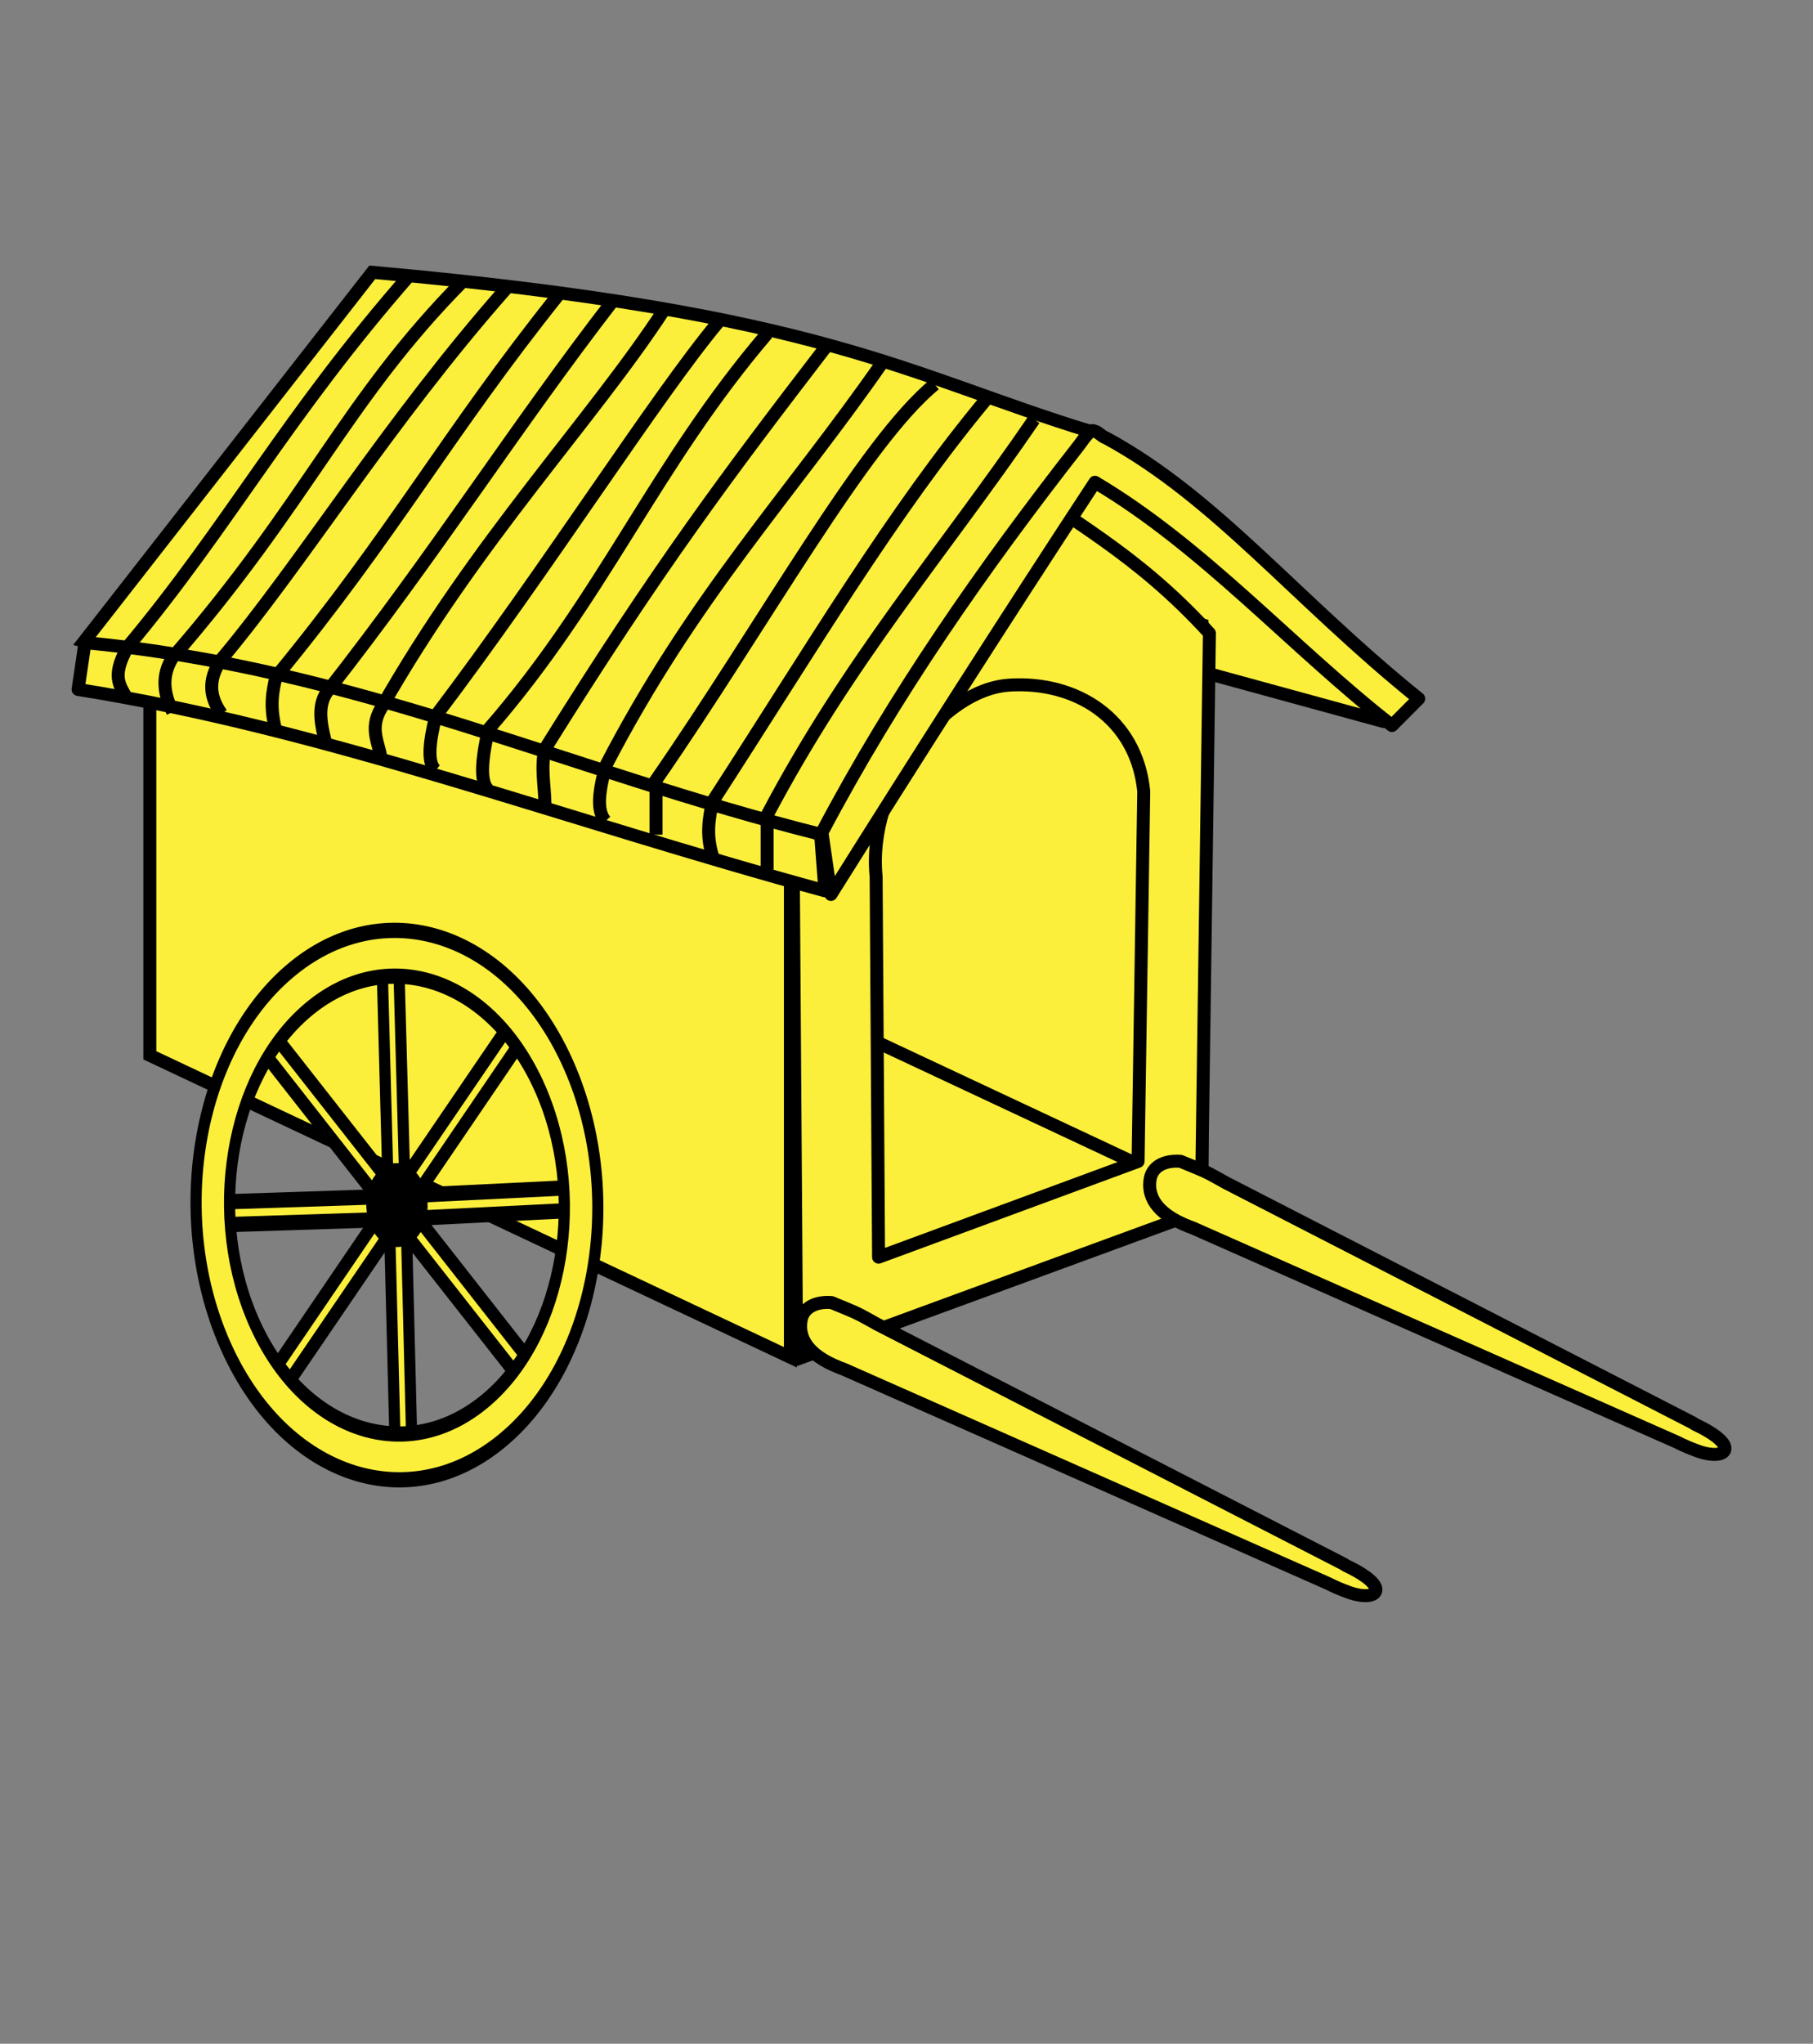 <?xml version="1.0" encoding="UTF-8" standalone="no"?>
<!-- Created with Inkscape (http://www.inkscape.org/) -->

<svg
   xmlns:dc="http://purl.org/dc/elements/1.1/"
   xmlns:cc="http://creativecommons.org/ns#"
   xmlns:rdf="http://www.w3.org/1999/02/22-rdf-syntax-ns#"
   xmlns:svg="http://www.w3.org/2000/svg"
   xmlns="http://www.w3.org/2000/svg"
   xmlns:sodipodi="http://sodipodi.sourceforge.net/DTD/sodipodi-0.dtd"
   xmlns:inkscape="http://www.inkscape.org/namespaces/inkscape"
   id="svg5079"
   version="1.1"
   inkscape:version="0.48.0 r9654"
   width="150"
   height="169"
   sodipodi:docname="cabane1.svg">
  <rect width="100%" height="100%" fill="#808080" stroke="none"/>
  <defs
     id="defs5083" />
  <sodipodi:namedview
     pagecolor="#ffffff"
     bordercolor="#666666"
     borderopacity="1"
     objecttolerance="10"
     gridtolerance="10"
     guidetolerance="10"
     inkscape:pageopacity="0"
     inkscape:pageshadow="2"
     inkscape:window-width="1920"
     inkscape:window-height="1014"
     id="namedview5081"
     showgrid="false"
     inkscape:zoom="4.8106509"
     inkscape:cx="75"
     inkscape:cy="84.5"
     inkscape:window-x="-4"
     inkscape:window-y="-4"
     inkscape:window-maximized="1"
     inkscape:current-layer="svg5079"
     showguides="true"
     inkscape:guide-bbox="true">
    <sodipodi:guide
       orientation="1,0"
       position="-70.472,66.548"
       id="guide5656" />
  </sodipodi:namedview>
  <g
     id="g7757"
     transform="matrix(2.147,0,0,2.147,-29.562,-173.947)">
    <path
       sodipodi:nodetypes="cccc"
       inkscape:connector-curvature="0"
       id="path5723"
       d="m 67.09,108.809 -20.247,-5.539 9.535,-4.805 z"
       inkscape:transform-center-y="-0.3118087"
       inkscape:transform-center-x="0.89808884"
       style="fill:#fcef3c;fill-opacity:1;fill-rule:nonzero;stroke:#000000;stroke-width:0.5;stroke-linecap:round;stroke-linejoin:round;stroke-miterlimit:4;stroke-opacity:1;stroke-dasharray:none" />
    <path
       sodipodi:nodetypes="ccccc"
       inkscape:connector-curvature="0"
       id="rect5660-2"
       d="m 35.403,97.449 24.684,7.63 0,22.327 -24.684,-11.63 z"
       style="fill:#fcef3c;stroke:#000000;stroke-width:0.5;stroke-linecap:round;stroke-miterlimit:4;stroke-opacity:1;stroke-dasharray:none" />
    <path
       sodipodi:nodetypes="cccc"
       inkscape:connector-curvature="0"
       id="rect5660-2-1"
       d="m 44.466,119.704 14.559,6.823 -14.559,4.571 z"
       style="fill:#fcef3c;stroke:#000000;stroke-width:0.5;stroke-linecap:round;stroke-miterlimit:4;stroke-opacity:1;stroke-dasharray:none" />
    <path
       id="rect5620"
       d="m 52.281,99.031 c -3.985,2.498 -5.999,6.831 -7.969,11.5 l 0.156,22.844 15.594,-5.719 0.312,-22.25 c -2.864,-3.135 -5.363,-4.306 -8.094,-6.375 z m 0.375,8.375 c 2.604,-0.166 4.912,1.3 5.188,4.094 l -0.219,14.25 -10,3.688 -0.094,-14.656 c -0.351,-3.466 2.521,-7.209 5.125,-7.375 z"
       style="fill:#fcef3c;stroke:#000000;stroke-width:0.5;stroke-linecap:round;stroke-linejoin:round;stroke-miterlimit:4;stroke-opacity:1;stroke-dasharray:none"
       inkscape:connector-curvature="0" />
    <path
       sodipodi:nodetypes="ccccc"
       inkscape:connector-curvature="0"
       id="rect5660"
       d="m 19.543,103.337 24.684,7.63 0,22.327 -24.684,-11.63 z"
       style="fill:#fcef3c;stroke:#000000;stroke-width:0.5;stroke-linecap:round;stroke-miterlimit:4;stroke-opacity:1;stroke-dasharray:none" />
    <path
       sodipodi:nodetypes="ccccc"
       inkscape:connector-curvature="0"
       id="path5623"
       d="M 17.017,105.717 28.115,91.506 c 17.425,1.56 20.582,3.959 27.669,6.127 L 45.355,113.512 z"
       style="fill:#fcef3c;stroke:#000000;stroke-width:0.5;stroke-linecap:butt;stroke-linejoin:miter;stroke-miterlimit:4;stroke-opacity:1;stroke-dasharray:none" />
    <path
       sodipodi:nodetypes="ccccccccc"
       inkscape:connector-curvature="0"
       id="rect5653"
       d="m 55.847,97.603 c -0.092,0.052 -0.209,0.158 -0.494,0.562 -3.711,4.748 -7.111,9.608 -9.91,14.916 l 0.347,2.387 c 3.256,-5.187 6.593,-10.417 10.174,-15.875 4.203,2.491 7.587,6.356 11.446,9.369 l 1.031,-1.035 c -4.742,-3.817 -7.803,-7.73 -12.024,-10.027 -0.247,-0.087 -0.333,-0.29 -0.569,-0.296 z"
       style="fill:#fcef3c;stroke:#000000;stroke-width:0.5;stroke-linecap:round;stroke-linejoin:round;stroke-miterlimit:4;stroke-opacity:1;stroke-dasharray:none" />
    <path
       sodipodi:nodetypes="ccccc"
       inkscape:connector-curvature="0"
       id="rect5718"
       d="m 17.044,105.77 c 10.399,0.977 18.58,4.929 28.348,7.382 l 0.166,2.175 C 35.392,112.563 26.318,109.089 16.778,107.573 z"
       style="fill:#fcef3c;fill-opacity:1;fill-rule:nonzero;stroke:#000000;stroke-width:0.5;stroke-linecap:round;stroke-linejoin:round;stroke-miterlimit:4;stroke-opacity:1;stroke-dasharray:none" />
    <path
       sodipodi:nodetypes="cscccsssccsc"
       inkscape:connector-curvature="0"
       id="path3927"
       d="m 45.812,131.186 c -0.652,-0.05 -1.089,0.224 -1.169,0.668 -0.113,0.62 0.169,1.328 1.49,1.843 0.046,0.019 0.085,0.03 0.132,0.048 l 18.649,8.245 c 0.285,0.142 0.524,0.246 0.82,0.353 0.593,0.216 1.081,0.159 1.056,-0.121 -0.025,-0.276 -0.577,-0.639 -1.136,-0.898 -0.05,-0.023 -0.121,-0.085 -0.17,-0.1 l -17.906,-9.2 c -0.619,-0.341 -0.67,-0.388 -1.224,-0.615 z"
       style="fill:#fcef3c;fill-opacity:1;fill-rule:nonzero;stroke:#000000;stroke-width:0.5;stroke-linecap:round;stroke-linejoin:round;stroke-miterlimit:4;stroke-opacity:1;stroke-dasharray:none" />
    <path
       sodipodi:nodetypes="cscccsssccsc"
       inkscape:connector-curvature="0"
       id="path3927-8"
       d="m 59.263,125.746 c -0.652,-0.05 -1.089,0.224 -1.169,0.668 -0.113,0.62 0.169,1.328 1.49,1.843 0.046,0.019 0.085,0.03 0.132,0.048 l 18.649,8.245 c 0.285,0.142 0.524,0.246 0.82,0.353 0.593,0.216 1.081,0.159 1.056,-0.121 -0.025,-0.276 -0.577,-0.639 -1.136,-0.898 -0.05,-0.023 -0.121,-0.085 -0.17,-0.1 l -17.906,-9.2 c -0.619,-0.341 -0.67,-0.388 -1.224,-0.615 z"
       style="fill:#fcef3c;fill-opacity:1;fill-rule:nonzero;stroke:#000000;stroke-width:0.5;stroke-linecap:round;stroke-linejoin:round;stroke-miterlimit:4;stroke-opacity:1;stroke-dasharray:none" />
    <g
       id="g4472-5"
       style="fill:#fcef3c;stroke:#000000;stroke-width:8.755;stroke-miterlimit:4;stroke-opacity:1;stroke-dasharray:none;display:inline"
       transform="matrix(0.049,-0.002,0.002,0.067,13.602,102.442)">
      <path
         inkscape:transform-center-x="31.894366"
         inkscape:transform-center-y="32.099905"
         sodipodi:nodetypes="ccccc"
         id="path5784-5"
         d="m 292.679,399.235 -83.684,83.645 -9.297,-9.259 83.618,-83.694 9.363,9.308 z"
         style="fill:#fcef3c;fill-opacity:1;fill-rule:evenodd;stroke:#000000;stroke-width:8.755;stroke-linecap:butt;stroke-linejoin:miter;stroke-miterlimit:4;stroke-opacity:1;stroke-dasharray:none;display:inline"
         inkscape:connector-curvature="0" />
      <path
         inkscape:transform-center-x="32.099906"
         inkscape:transform-center-y="-31.894365"
         sodipodi:nodetypes="ccccc"
         id="path5786-1"
         d="m 284.432,376.805 -83.645,-83.684 9.259,-9.297 83.694,83.618 -9.308,9.363 z"
         style="fill:#fcef3c;fill-opacity:1;fill-rule:evenodd;stroke:#000000;stroke-width:8.755;stroke-linecap:butt;stroke-linejoin:miter;stroke-miterlimit:4;stroke-opacity:1;stroke-dasharray:none;display:inline"
         inkscape:connector-curvature="0" />
      <path
         inkscape:transform-center-x="-32.099906"
         inkscape:transform-center-y="31.894365"
         sodipodi:nodetypes="ccccc"
         id="path5788-7"
         d="m 316.198,389.927 83.645,83.684 -9.259,9.297 -83.694,-83.618 9.308,-9.363 z"
         style="fill:#fcef3c;fill-opacity:1;fill-rule:evenodd;stroke:#000000;stroke-width:8.755;stroke-linecap:butt;stroke-linejoin:miter;stroke-miterlimit:4;stroke-opacity:1;stroke-dasharray:none;display:inline"
         inkscape:connector-curvature="0" />
      <path
         inkscape:transform-center-x="45.268336"
         inkscape:transform-center-y="-0.12438"
         sodipodi:nodetypes="ccccc"
         id="path5790-1"
         d="m 282.611,389.927 -118.317,-0.767 0.055,-13.121 118.306,0.685 -0.043,13.202 z"
         style="fill:#fcef3c;fill-opacity:1;fill-rule:evenodd;stroke:#000000;stroke-width:8.755;stroke-linecap:butt;stroke-linejoin:miter;stroke-miterlimit:4;stroke-opacity:1;stroke-dasharray:none;display:inline"
         inkscape:connector-curvature="0" />
      <path
         inkscape:transform-center-x="-45.268336"
         inkscape:transform-center-y="-0.12438"
         sodipodi:nodetypes="ccccc"
         id="path5792-1"
         d="m 317.999,389.889 118.317,-0.767 -0.055,-13.121 -118.306,0.685 0.043,13.202 z"
         style="fill:#fcef3c;fill-opacity:1;fill-rule:evenodd;stroke:#000000;stroke-width:8.755;stroke-linecap:butt;stroke-linejoin:miter;stroke-miterlimit:4;stroke-opacity:1;stroke-dasharray:none;display:inline"
         inkscape:connector-curvature="0" />
      <path
         inkscape:transform-center-x="0.124381"
         inkscape:transform-center-y="45.268335"
         sodipodi:nodetypes="ccccc"
         id="path5794-5"
         d="m 306.858,398.895 -0.767,118.317 -13.121,-0.055 0.685,-118.306 13.202,0.043 z"
         style="fill:#fcef3c;fill-opacity:1;fill-rule:evenodd;stroke:#000000;stroke-width:8.755;stroke-linecap:butt;stroke-linejoin:miter;stroke-miterlimit:4;stroke-opacity:1;stroke-dasharray:none;display:inline"
         inkscape:connector-curvature="0" />
      <path
         inkscape:transform-center-x="-0.278679"
         inkscape:transform-center-y="-45.26298"
         sodipodi:nodetypes="ccccc"
         id="path5796-2"
         d="m 306.707,363.29 0.367,-118.319 -13.121,-0.07 -0.448,118.307 13.202,0.083 z"
         style="fill:#fcef3c;fill-opacity:1;fill-rule:evenodd;stroke:#000000;stroke-width:8.755;stroke-linecap:butt;stroke-linejoin:miter;stroke-miterlimit:4;stroke-opacity:1;stroke-dasharray:none;display:inline"
         inkscape:connector-curvature="0" />
      <path
         inkscape:transform-center-x="-31.894364"
         inkscape:transform-center-y="-32.099905"
         sodipodi:nodetypes="ccccc"
         id="path4012-7"
         d="m 308.204,365.373 83.684,-83.645 9.297,9.259 -83.618,83.694 -9.363,-9.308 z"
         style="fill:#fcef3c;fill-opacity:1;fill-rule:evenodd;stroke:#000000;stroke-width:8.755;stroke-linecap:butt;stroke-linejoin:miter;stroke-miterlimit:4;stroke-opacity:1;stroke-dasharray:none"
         inkscape:connector-curvature="0" />
      <path
         d="m 436.684,303.028 c 43.584,75.489 17.719,172.015 -57.769,215.598 -75.488,43.583 -172.015,17.72 -215.598,-57.769 -43.584,-75.489 -17.719,-172.015 57.769,-215.598 75.488,-43.583 172.015,-17.72 215.598,57.769 z M 234.238,268.04 c -62.907,36.319 -84.461,116.758 -48.141,179.665 36.319,62.907 116.758,84.46 179.665,48.141 62.907,-36.319 84.46,-116.758 48.141,-179.665 -36.319,-62.907 -116.758,-84.46 -179.665,-48.141 z m 82.848,104.039 c 5.448,9.436 2.215,21.502 -7.221,26.95 -9.436,5.448 -21.502,2.215 -26.95,-7.221 -5.448,-9.436 -2.215,-21.502 7.221,-26.95 9.436,-5.448 21.502,-2.215 26.95,7.221 z m -23.662,-1.526 c -6.291,3.632 -8.446,11.676 -4.814,17.967 3.632,6.291 11.676,8.446 17.967,4.814 6.291,-3.632 8.446,-11.676 4.814,-17.967 -3.632,-6.291 -11.676,-8.446 -17.967,-4.814 z"
         id="path3435-6"
         style="fill:#fcef3c;stroke:#000000;stroke-width:8.755;stroke-miterlimit:4;stroke-opacity:1;stroke-dasharray:none"
         inkscape:connector-curvature="0" />
    </g>
    <path
       sodipodi:nodetypes="ccc"
       inkscape:connector-curvature="0"
       id="path7657"
       d="m 29.587,91.577 c -4.814,5.492 -6.959,9.637 -10.889,14.343 -0.729,1.284 -0.209,1.569 0,2.103"
       style="fill:none;stroke:#000000;stroke-width:0.5;stroke-linecap:butt;stroke-linejoin:miter;stroke-miterlimit:4;stroke-opacity:1;stroke-dasharray:none" />
    <path
       sodipodi:nodetypes="ccc"
       inkscape:connector-curvature="0"
       id="path7657-4"
       d="m 31.615,91.84 c -4.535,4.574 -5.974,8.494 -11.189,14.493 -0.446,0.701 -0.353,1.402 0,2.103"
       style="fill:none;stroke:#000000;stroke-width:0.5;stroke-linecap:butt;stroke-linejoin:miter;stroke-miterlimit:4;stroke-opacity:1;stroke-dasharray:none" />
    <path
       sodipodi:nodetypes="ccc"
       inkscape:connector-curvature="0"
       id="path7657-2"
       d="m 33.267,92.14 c -4.54,5.144 -7.799,10.492 -10.964,14.268 -0.558,0.812 -0.441,1.49 0,2.103"
       style="fill:none;stroke:#000000;stroke-width:0.5;stroke-linecap:butt;stroke-linejoin:miter;stroke-miterlimit:4;stroke-opacity:1;stroke-dasharray:none" />
    <path
       sodipodi:nodetypes="ccc"
       inkscape:connector-curvature="0"
       id="path7657-3"
       d="m 35.295,92.365 c -4.274,5.336 -6.348,9.205 -10.889,14.719 -0.134,0.567 -0.258,1.144 0,2.103"
       style="fill:none;stroke:#000000;stroke-width:0.5;stroke-linecap:butt;stroke-linejoin:miter;stroke-miterlimit:4;stroke-opacity:1;stroke-dasharray:none" />
    <path
       sodipodi:nodetypes="ccc"
       inkscape:connector-curvature="0"
       id="path7657-22"
       d="m 37.397,92.591 c -3.843,4.976 -6.719,9.582 -11.039,15.094 -0.387,0.572 -0.201,1.335 0,2.103"
       style="fill:none;stroke:#000000;stroke-width:0.5;stroke-linecap:butt;stroke-linejoin:miter;stroke-miterlimit:4;stroke-opacity:1;stroke-dasharray:none" />
    <path
       sodipodi:nodetypes="ccc"
       inkscape:connector-curvature="0"
       id="path7657-1"
       d="m 39.35,92.966 c -2.773,4.245 -7.224,8.862 -10.889,15.319 -0.516,0.873 -0.02,1.408 0,2.103"
       style="fill:none;stroke:#000000;stroke-width:0.5;stroke-linecap:butt;stroke-linejoin:miter;stroke-miterlimit:4;stroke-opacity:1;stroke-dasharray:none" />
    <path
       sodipodi:nodetypes="ccc"
       inkscape:connector-curvature="0"
       id="path7657-6"
       d="m 41.453,93.417 c -2.408,2.885 -6.591,9.492 -10.889,15.169 -0.264,1.053 -0.335,1.848 0,2.103"
       style="fill:none;stroke:#000000;stroke-width:0.5;stroke-linecap:butt;stroke-linejoin:miter;stroke-miterlimit:4;stroke-opacity:1;stroke-dasharray:none" />
    <path
       sodipodi:nodetypes="ccc"
       inkscape:connector-curvature="0"
       id="path7657-8"
       d="m 43.33,93.867 c -4.363,5.108 -6.258,10.088 -10.739,15.244 -0.201,0.902 -0.387,2.014 0,2.328"
       style="fill:none;stroke:#000000;stroke-width:0.5;stroke-linecap:butt;stroke-linejoin:miter;stroke-miterlimit:4;stroke-opacity:1;stroke-dasharray:none" />
    <path
       sodipodi:nodetypes="ccc"
       inkscape:connector-curvature="0"
       id="path7657-5"
       d="m 45.583,94.393 c -3.715,4.839 -6.442,8.455 -10.814,15.47 -0.164,0.701 -0.014,1.402 0,2.103"
       style="fill:none;stroke:#000000;stroke-width:0.5;stroke-linecap:butt;stroke-linejoin:miter;stroke-miterlimit:4;stroke-opacity:1;stroke-dasharray:none" />
    <path
       sodipodi:nodetypes="ccc"
       inkscape:connector-curvature="0"
       id="path7657-7"
       d="m 47.761,94.994 c -3.563,5.116 -7.279,9.005 -10.664,15.545 -0.201,0.835 -0.387,1.66 0,2.103"
       style="fill:none;stroke:#000000;stroke-width:0.5;stroke-linecap:butt;stroke-linejoin:miter;stroke-miterlimit:4;stroke-opacity:1;stroke-dasharray:none" />
    <path
       sodipodi:nodetypes="ccc"
       inkscape:connector-curvature="0"
       id="path7657-61"
       d="m 49.788,95.82 c -2.722,2.221 -6.581,9.236 -10.739,15.244 0,0.969 0,1.917 0,2.103"
       style="fill:none;stroke:#000000;stroke-width:0.5;stroke-linecap:butt;stroke-linejoin:miter;stroke-miterlimit:4;stroke-opacity:1;stroke-dasharray:none" />
    <path
       sodipodi:nodetypes="ccc"
       inkscape:connector-curvature="0"
       id="path7657-89"
       d="m 51.816,96.345 c -3.633,4.351 -6.78,9.668 -10.588,15.545 -0.134,0.634 -0.258,1.273 0,2.103"
       style="fill:none;stroke:#000000;stroke-width:0.5;stroke-linecap:butt;stroke-linejoin:miter;stroke-miterlimit:4;stroke-opacity:1;stroke-dasharray:none" />
    <path
       sodipodi:nodetypes="ccc"
       inkscape:connector-curvature="0"
       id="path7657-27"
       d="m 53.618,97.171 c -3.542,5.171 -7.132,9.259 -10.288,15.244 0,0.75 0,1.543 0,2.103"
       style="fill:none;stroke:#000000;stroke-width:0.5;stroke-linecap:butt;stroke-linejoin:miter;stroke-miterlimit:4;stroke-opacity:1;stroke-dasharray:none" />
    <path
       inkscape:connector-curvature="0"
       id="path7754"
       d="m 29.391,127.303 c 0,0.33 -0.16,0.597 -0.358,0.597 -0.198,0 -0.358,-0.267 -0.358,-0.597 0,-0.33 0.16,-0.597 0.358,-0.597 0.198,0 0.358,0.267 0.358,0.597 z"
       style="fill:#000000;fill-opacity:1;fill-rule:nonzero;stroke:#000000;stroke-width:0.5;stroke-linecap:round;stroke-linejoin:round;stroke-miterlimit:4;stroke-opacity:1" />
  </g>
</svg>
